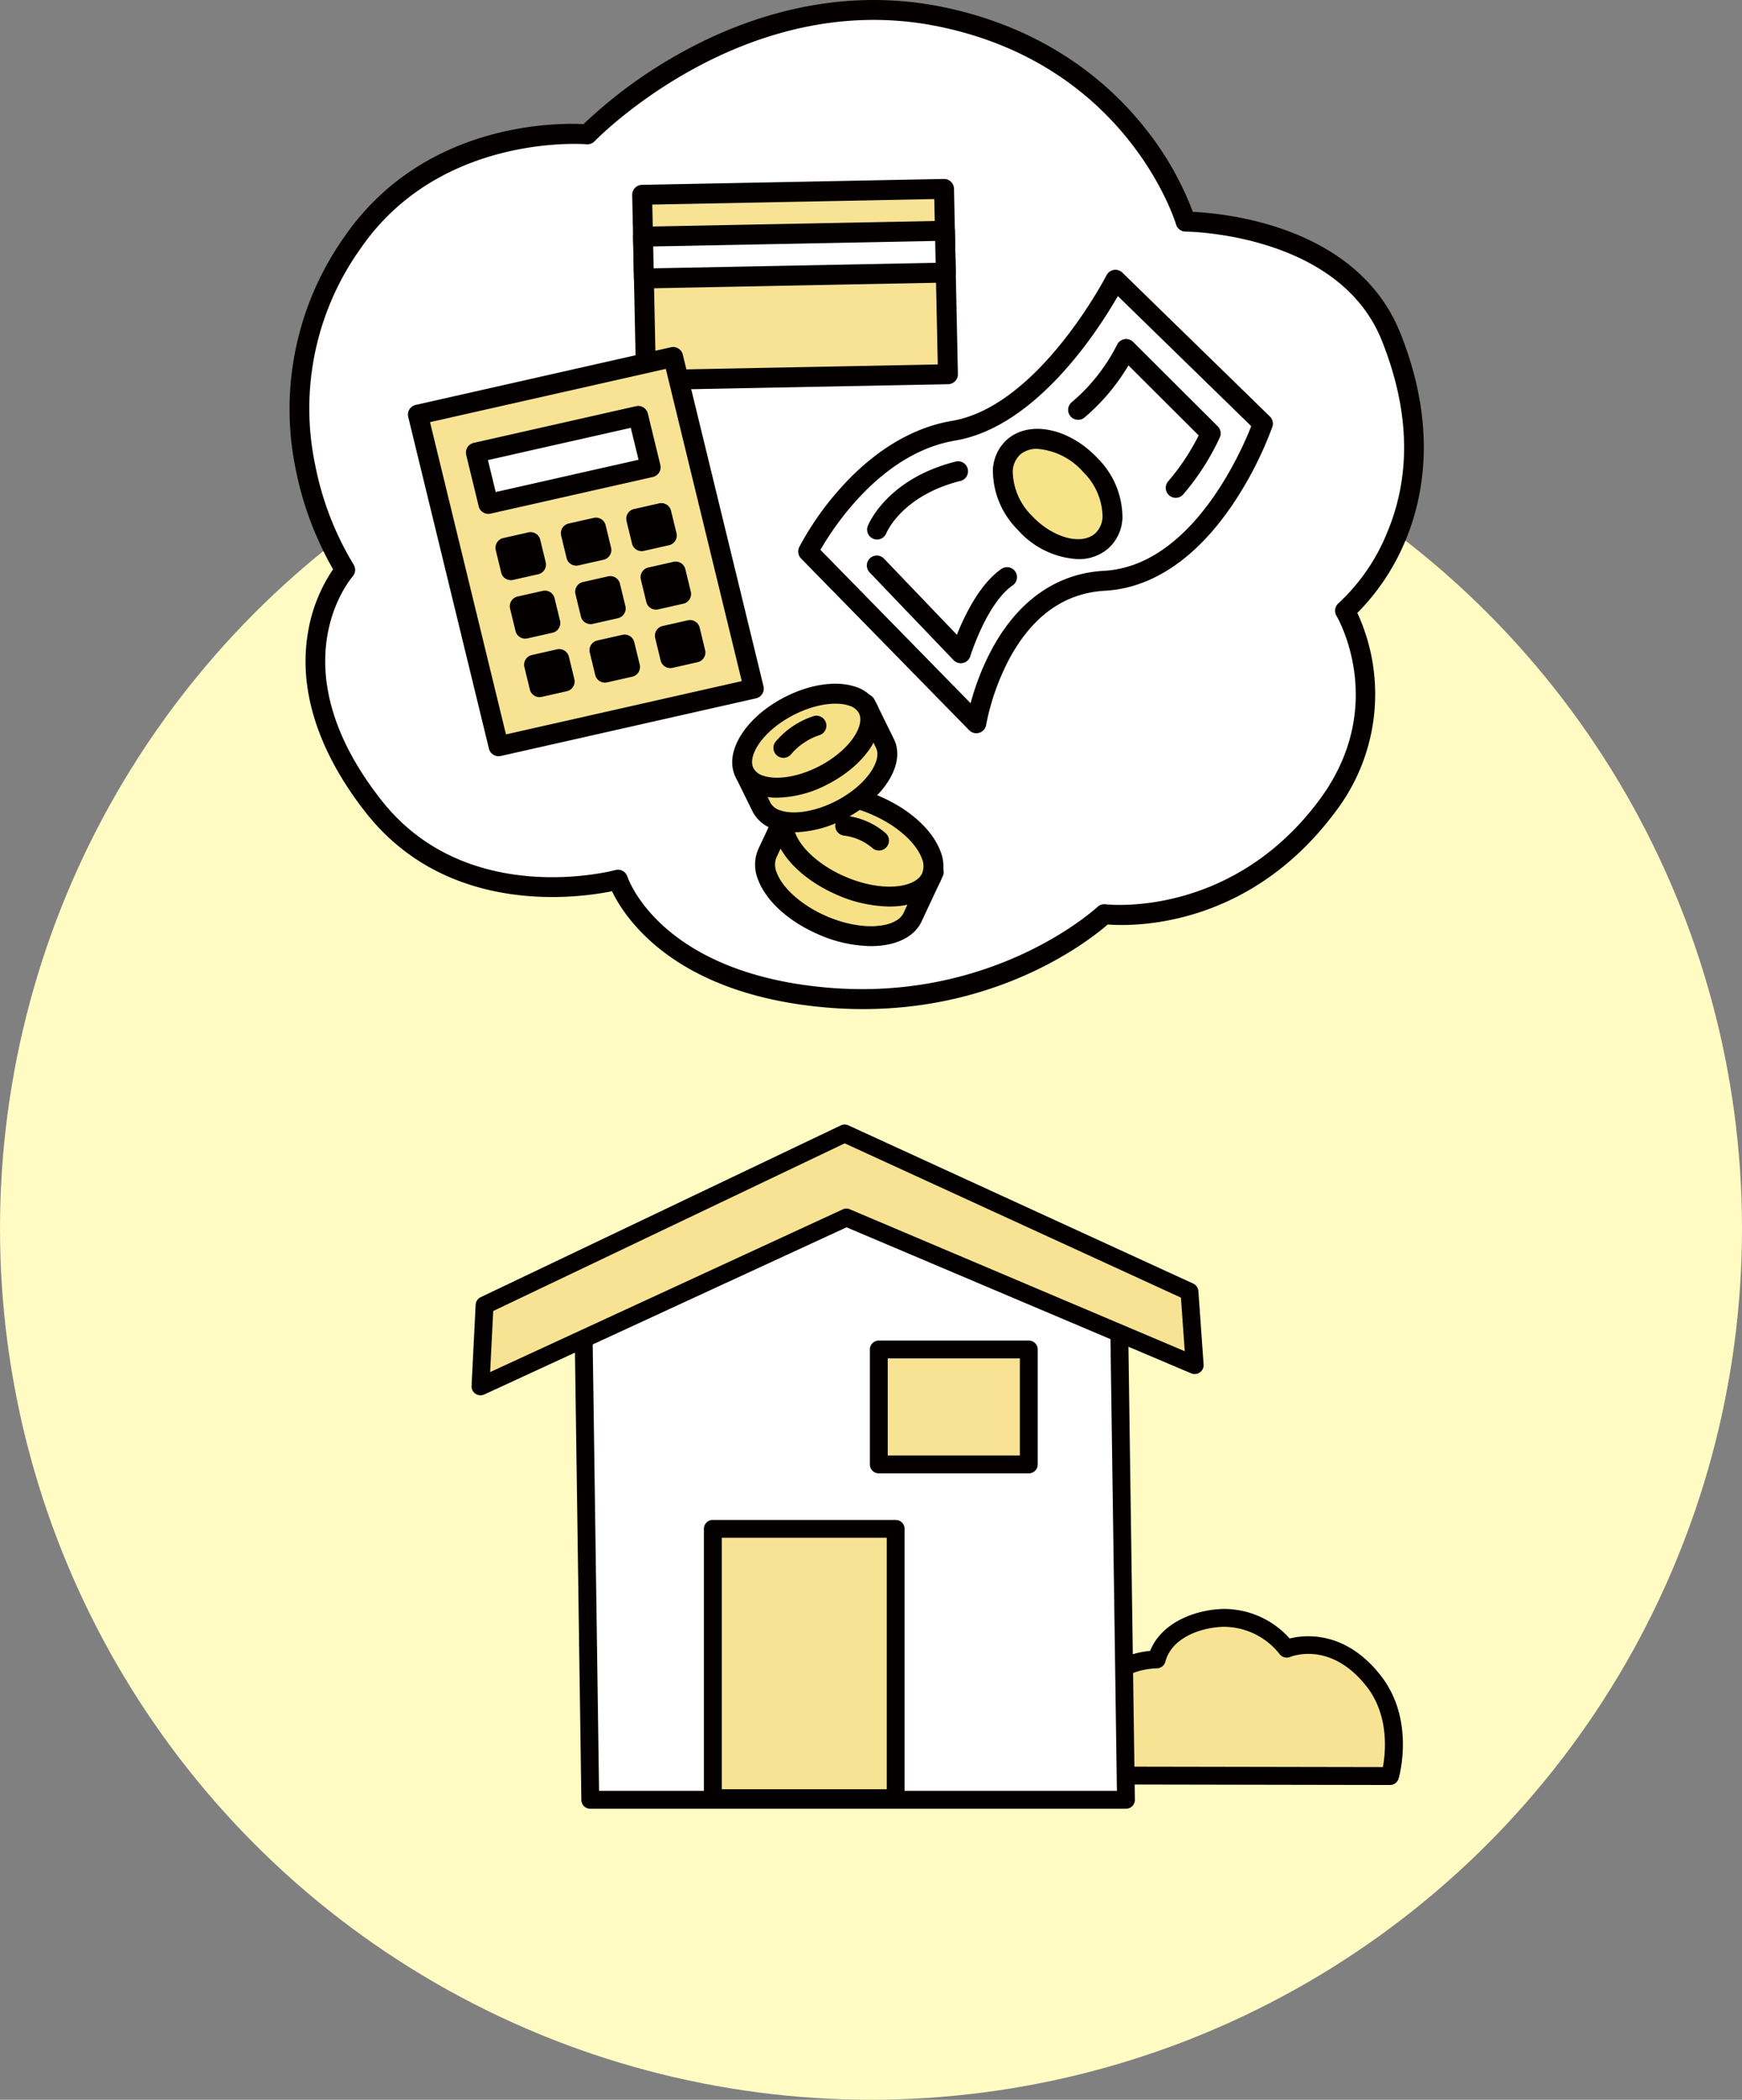 <svg xmlns="http://www.w3.org/2000/svg" xmlns:xlink="http://www.w3.org/1999/xlink" width="250" height="301.264" viewBox="0 0 250 301.264">
  <rect x="0" y="0" width="250" height="301.264" fill="#808080" stroke="none"/>
  <defs>
    <clipPath id="clip-path">
      <rect id="長方形_207" data-name="長方形 207" width="167.868" height="260.528" fill="none"/>
    </clipPath>
  </defs>
  <g id="イラスト" transform="translate(-5187.615 964.92)">
    <circle id="楕円形_15" data-name="楕円形 15" cx="125" cy="125" r="125" transform="translate(5187.615 -913.656)" fill="#fffbc3"/>
    <g id="グループ_397" data-name="グループ 397" transform="translate(5229.181 -964.92)">
      <g id="グループ_397-2" data-name="グループ 397" clip-path="url(#clip-path)">
        <g id="お金">
          <path id="パス_89" data-name="パス 89" d="M159.788,50.059c-6.613-16.55-29.5-16.55-29.5-16.55S123.49,9.842,95,4.087c-28.863-5.831-50.556,16.9-50.556,16.9S22.793,19,10.725,36.531C-5.743,60.459,9.676,83.476,9.676,83.476s-11.907,13.652,4.117,33.977c13.083,16.594,35.029,10.469,35.029,10.469s4.825,14.694,29.842,16.9,39.963-11.953,39.963-11.953,18.534,2.46,31.92-15.418a26.136,26.136,0,0,0,2.628-28.123s16.782-13.82,6.613-39.271" transform="translate(-1.708 -1.711)" fill="#fff" fill-rule="evenodd"/>
          <path id="パス_90" data-name="パス 90" d="M129.625,30.4a44.13,44.13,0,0,0-6.882-12.04C117.794,12.115,108.716,4.033,93.577.974,78.244-2.123,64.954,2.751,56.5,7.386A67.809,67.809,0,0,0,42.183,17.806c-3.924-.2-23.017-.256-34.345,16.2A42.762,42.762,0,0,0,.917,67.553a47.444,47.444,0,0,0,5.32,14.13A22.677,22.677,0,0,0,2.607,90.9c-1.694,10.355,3.609,19.706,8.356,25.726,11.7,14.843,30.355,12.25,35.3,11.243,1.787,3.731,8.853,14.751,30.567,16.667,1.878.166,3.7.243,5.461.243,19.965,0,32.486-9.856,35.114-12.136,3.582.278,20.134.576,32.579-16.045a27.8,27.8,0,0,0,3.245-28.658A32.128,32.128,0,0,0,159.9,78.1c2.778-6.306,4.949-16.679-.488-30.287C153.261,32.432,134.337,30.61,129.625,30.4m27.71,46.427a28.206,28.206,0,0,1-6.776,9.692,1.433,1.433,0,0,0-.325,1.826c.31.532,7.473,13.172-2.539,26.543-12.694,16.953-30.416,14.877-30.588,14.857a1.414,1.414,0,0,0-1.171.379c-.146.136-14.83,13.69-38.855,11.568-23.666-2.089-28.42-15.366-28.609-15.924a1.43,1.43,0,0,0-1.359-.984,1.413,1.413,0,0,0-.383.053c-.211.058-21.2,5.653-33.523-9.976C-1.813,95.8,8.565,83.266,9.047,82.7a1.431,1.431,0,0,0,.11-1.734A43.587,43.587,0,0,1,3.7,66.87,39.451,39.451,0,0,1,10.2,35.63C21.629,19.018,42.4,20.681,42.606,20.7a1.426,1.426,0,0,0,1.166-.437c.212-.221,21.468-22.1,49.238-16.486,27.252,5.506,34.136,28.189,34.2,28.416a1.431,1.431,0,0,0,1.373,1.035c.219,0,22,.209,28.168,15.651,4.048,10.131,4.244,19.533.583,27.945" fill="#040000"/>
          <path id="パス_91" data-name="パス 91" d="M185.011,110.215c-13.331,2.24-20.857,17.33-20.857,17.33l24.129,24.643s3.127-19.614,18.4-20.448,22.73-22.552,22.73-22.552L208.25,88.553s-9.908,19.422-23.239,21.662" transform="translate(-89.738 -48.41)" fill="#fff" fill-rule="evenodd"/>
          <path id="パス_92" data-name="パス 92" d="M207.523,85.8a1.43,1.43,0,0,0-2.272.373c-.1.188-9.743,18.809-22.2,20.9-5.78.971-11.4,4.42-16.266,9.973a42.441,42.441,0,0,0-5.634,8.128,1.431,1.431,0,0,0,.258,1.639l24.129,24.643a1.428,1.428,0,0,0,1.021.429,1.428,1.428,0,0,0,1.413-1.2,34.042,34.042,0,0,1,3.356-9.526c3.317-6.134,7.93-9.4,13.711-9.72,6.707-.367,13-4.59,18.2-12.211a52.54,52.54,0,0,0,5.808-11.3,1.429,1.429,0,0,0-.354-1.487Zm-2.643,42.783c-6.769.369-12.34,4.273-16.11,11.288a36.738,36.738,0,0,0-3.028,7.712l-21.551-22.01c1.822-3.171,8.7-13.89,19.331-15.677,11.641-1.957,20.537-15.827,23.351-20.734l19.145,18.668c-1.535,3.895-8.656,20.072-21.14,20.753" transform="translate(-88.013 -46.684)" fill="#040000"/>
          <path id="パス_93" data-name="パス 93" d="M255.807,107.715a1.43,1.43,0,0,0-2.283.362,26.462,26.462,0,0,1-6.536,8.29,1.43,1.43,0,1,0,1.874,2.16,29.563,29.563,0,0,0,6.271-7.445l10.076,10.049a32.479,32.479,0,0,1-4.359,6.565,1.43,1.43,0,1,0,2.142,1.895,35.306,35.306,0,0,0,5.255-8.179,1.429,1.429,0,0,0-.3-1.588Z" transform="translate(-134.751 -58.656)" fill="#040000"/>
          <path id="パス_94" data-name="パス 94" d="M183.7,157.14a1.414,1.414,0,0,0,.532.1,1.437,1.437,0,0,0,1.327-.89c.09-.219,2.309-5.4,10.6-7.506a1.43,1.43,0,1,0-.7-2.771c-9.784,2.484-12.442,8.942-12.55,9.216a1.425,1.425,0,0,0,.8,1.847" transform="translate(-99.932 -79.832)" fill="#040000"/>
          <path id="パス_95" data-name="パス 95" d="M202.036,177.794c-3.1,2.159-5.271,6.688-6.362,9.426l-10.441-10.906a1.43,1.43,0,1,0-2.066,1.977L195.2,190.864a1.43,1.43,0,0,0,2.4-.569c.024-.076,2.365-7.575,6.068-10.155a1.43,1.43,0,1,0-1.635-2.346" transform="translate(-99.915 -96.145)" fill="#040000"/>
          <path id="パス_96" data-name="パス 96" d="M227.35,140.058c-2.618,2.262-1.924,7.127,1.55,10.858s8.42,4.923,11.037,2.661,1.923-7.127-1.55-10.857-8.42-4.924-11.038-2.662" transform="translate(-123.418 -75.939)" fill="#f7e488" fill-rule="evenodd"/>
          <path id="パス_97" data-name="パス 97" d="M224.691,137.237a6.167,6.167,0,0,0-2.07,4.465,12.026,12.026,0,0,0,3.508,8.449,12.42,12.42,0,0,0,8.7,4.275,6.474,6.474,0,0,0,4.315-1.506,6.168,6.168,0,0,0,2.07-4.464,12.024,12.024,0,0,0-3.508-8.45c-4.055-4.355-9.774-5.571-13.019-2.769m12.588,13.519c-2.006,1.734-6.154.563-9.056-2.554a9.155,9.155,0,0,1-2.746-6.345,3.431,3.431,0,0,1,1.084-2.456,3.631,3.631,0,0,1,2.426-.8,9.777,9.777,0,0,1,6.631,3.357,9.157,9.157,0,0,1,2.745,6.345,3.428,3.428,0,0,1-1.083,2.456" transform="translate(-121.694 -74.201)" fill="#040000"/>
          <path id="パス_98" data-name="パス 98" d="M111.594,60.639l.558,26.588,43.327-.844-.558-26.588Z" transform="translate(-61.005 -32.688)" fill="#f7e393" fill-rule="evenodd"/>
          <path id="パス_99" data-name="パス 99" d="M153.2,56.642h-.029l-43.327.844a1.428,1.428,0,0,0-1.4,1.459L109,85.534a1.43,1.43,0,0,0,1.429,1.4h.029l43.327-.844a1.429,1.429,0,0,0,1.4-1.459l-.558-26.588a1.43,1.43,0,0,0-1.429-1.4m-41.37,27.4-.5-23.728,40.468-.789.5,23.728Z" transform="translate(-59.281 -30.965)" fill="#040000"/>
          <path id="パス_100" data-name="パス 100" d="M111.871,73.89l.126,6,43.327-.844-.126-6Z" transform="translate(-61.157 -39.933)" fill="#fff" fill-rule="evenodd"/>
          <path id="パス_101" data-name="パス 101" d="M153.475,69.891h-.028l-43.328.844a1.429,1.429,0,0,0-1.4,1.459l.126,6a1.43,1.43,0,0,0,1.429,1.4h.028l43.328-.844a1.429,1.429,0,0,0,1.4-1.459l-.126-6a1.429,1.429,0,0,0-1.429-1.4m-41.8,6.813-.066-3.137,40.469-.789.066,3.137Z" transform="translate(-59.433 -38.208)" fill="#040000"/>
          <path id="パス_102" data-name="パス 102" d="M40.609,121.254,52.19,168.835l36.63-8.273L77.239,112.982Z" transform="translate(-22.2 -61.764)" fill="#f7e393" fill-rule="evenodd"/>
          <path id="パス_103" data-name="パス 103" d="M76.9,110.919a1.429,1.429,0,0,0-1.7-1.057l-36.63,8.272a1.43,1.43,0,0,0-1.074,1.733l11.58,47.582a1.426,1.426,0,0,0,1.7,1.057l36.631-8.273a1.43,1.43,0,0,0,1.074-1.733ZM51.521,165.406l-10.9-44.8,33.841-7.642,10.9,44.8Z" transform="translate(-20.475 -60.039)" fill="#040000"/>
          <path id="パス_104" data-name="パス 104" d="M58.955,136.9l1.792,7.363L84.041,139l-1.792-7.363Z" transform="translate(-32.229 -71.965)" fill="#fff" fill-rule="evenodd"/>
          <path id="パス_105" data-name="パス 105" d="M81.914,129.578a1.431,1.431,0,0,0-1.7-1.057l-23.293,5.26a1.431,1.431,0,0,0-1.075,1.733l1.792,7.363a1.426,1.426,0,0,0,1.7,1.057l23.293-5.26a1.43,1.43,0,0,0,1.074-1.733ZM60.08,140.835l-1.116-4.584,20.5-4.63,1.116,4.584Z" transform="translate(-30.505 -70.24)" fill="#040000"/>
          <path id="パス_106" data-name="パス 106" d="M68.31,172.388l.783,3.216,3.609-.815-.783-3.216Z" transform="translate(-37.343 -93.795)" fill="#040000" fill-rule="evenodd"/>
          <path id="パス_107" data-name="パス 107" d="M71.584,169.509a1.43,1.43,0,0,0-1.7-1.057l-3.609.815A1.43,1.43,0,0,0,65.2,171l.783,3.216a1.427,1.427,0,0,0,1.7,1.057l3.608-.815a1.43,1.43,0,0,0,1.074-1.733Zm-3.158,2.665-.107-.437.818-.184.107.437Z" transform="translate(-35.619 -92.068)" fill="#040000"/>
          <path id="パス_108" data-name="パス 108" d="M89.013,167.8l.782,3.217L93.4,170.2l-.782-3.216Z" transform="translate(-48.661 -91.283)" fill="#040000" fill-rule="evenodd"/>
          <path id="パス_109" data-name="パス 109" d="M92.286,164.917a1.43,1.43,0,0,0-1.7-1.057l-3.609.815a1.43,1.43,0,0,0-1.074,1.733l.782,3.216a1.426,1.426,0,0,0,1.7,1.057l3.608-.814a1.43,1.43,0,0,0,1.074-1.733Zm-3.158,2.665-.106-.437.818-.185.107.437Z" transform="translate(-46.937 -89.559)" fill="#040000"/>
          <path id="パス_110" data-name="パス 110" d="M109.714,163.2l.783,3.216,3.609-.815-.783-3.217Z" transform="translate(-59.978 -88.771)" fill="#040000" fill-rule="evenodd"/>
          <path id="パス_111" data-name="パス 111" d="M112.987,160.323a1.429,1.429,0,0,0-1.7-1.057l-3.609.816a1.429,1.429,0,0,0-1.074,1.733l.783,3.216a1.426,1.426,0,0,0,1.7,1.057l3.609-.815a1.43,1.43,0,0,0,1.074-1.733Zm-3.158,2.666-.107-.437.818-.185.107.437Z" transform="translate(-58.253 -87.047)" fill="#040000"/>
          <path id="パス_112" data-name="パス 112" d="M72.845,190.9l.783,3.216,3.609-.815-.783-3.216Z" transform="translate(-39.822 -103.913)" fill="#040000" fill-rule="evenodd"/>
          <path id="パス_113" data-name="パス 113" d="M76.118,188.02a1.427,1.427,0,0,0-1.7-1.057l-3.609.814a1.43,1.43,0,0,0-1.074,1.733l.783,3.217a1.427,1.427,0,0,0,1.7,1.057l3.609-.815a1.43,1.43,0,0,0,1.075-1.733Zm-3.158,2.665-.107-.438.819-.184.107.437Z" transform="translate(-38.097 -102.188)" fill="#040000"/>
          <path id="パス_114" data-name="パス 114" d="M93.547,186.3l.782,3.217,3.609-.816-.782-3.216Z" transform="translate(-51.14 -101.402)" fill="#040000" fill-rule="evenodd"/>
          <path id="パス_115" data-name="パス 115" d="M96.821,183.427a1.431,1.431,0,0,0-1.7-1.056l-3.609.815a1.431,1.431,0,0,0-1.075,1.733l.782,3.217a1.429,1.429,0,0,0,1.7,1.057l3.608-.816a1.431,1.431,0,0,0,1.074-1.733Zm-3.159,2.665-.106-.438.818-.184.107.437Z" transform="translate(-49.415 -99.678)" fill="#040000"/>
          <path id="パス_116" data-name="パス 116" d="M114.248,181.711l.783,3.216,3.609-.815-.783-3.216Z" transform="translate(-62.456 -98.891)" fill="#040000" fill-rule="evenodd"/>
          <path id="パス_117" data-name="パス 117" d="M117.522,178.832a1.43,1.43,0,0,0-1.7-1.057l-3.609.816a1.429,1.429,0,0,0-1.074,1.733l.783,3.217a1.427,1.427,0,0,0,1.7,1.057l3.608-.816a1.429,1.429,0,0,0,1.074-1.733Zm-3.158,2.666-.107-.438.818-.185.107.437Z" transform="translate(-60.732 -97.166)" fill="#040000"/>
          <path id="パス_118" data-name="パス 118" d="M77.378,209.406l.783,3.216,3.609-.815-.783-3.216Z" transform="translate(-42.3 -114.031)" fill="#040000" fill-rule="evenodd"/>
          <path id="パス_119" data-name="パス 119" d="M80.652,206.529a1.429,1.429,0,0,0-1.7-1.057l-3.609.815a1.431,1.431,0,0,0-1.075,1.733l.783,3.216a1.426,1.426,0,0,0,1.7,1.057l3.609-.814a1.431,1.431,0,0,0,1.075-1.733Zm-3.158,2.665-.107-.437.819-.185.107.437Z" transform="translate(-40.576 -112.307)" fill="#040000"/>
          <path id="パス_120" data-name="パス 120" d="M98.08,204.814l.783,3.216,3.609-.815L101.688,204Z" transform="translate(-53.617 -111.521)" fill="#040000" fill-rule="evenodd"/>
          <path id="パス_121" data-name="パス 121" d="M101.353,201.936a1.428,1.428,0,0,0-1.7-1.057l-3.609.815a1.43,1.43,0,0,0-1.074,1.733l.783,3.217a1.429,1.429,0,0,0,1.7,1.057l3.608-.816a1.429,1.429,0,0,0,1.074-1.733ZM98.2,204.6l-.107-.438.818-.184.107.437Z" transform="translate(-51.893 -109.796)" fill="#040000"/>
          <path id="パス_122" data-name="パス 122" d="M118.782,200.221l.783,3.216,3.608-.815-.782-3.216Z" transform="translate(-64.935 -109.01)" fill="#040000" fill-rule="evenodd"/>
          <path id="パス_123" data-name="パス 123" d="M122.056,197.343a1.429,1.429,0,0,0-1.7-1.057l-3.609.815a1.43,1.43,0,0,0-1.074,1.733l.782,3.217a1.427,1.427,0,0,0,1.7,1.057l3.608-.816a1.43,1.43,0,0,0,1.074-1.733Zm-3.158,2.665-.106-.437.819-.185.106.437Z" transform="translate(-63.21 -107.285)" fill="#040000"/>
          <path id="パス_124" data-name="パス 124" d="M153.5,257.5l-2.663,5.685c-1.47,3.137,2,7.745,7.752,10.282s11.607,2.051,13.077-1.086l3.041-6.491s-7.424-2.3-10.792-3.792L153.5,257.5" transform="translate(-82.275 -140.766)" fill="#f7e186" fill-rule="evenodd"/>
          <path id="パス_125" data-name="パス 125" d="M173.409,262.794c-.073-.023-7.385-2.3-10.639-3.734l-10.413-4.6a1.429,1.429,0,0,0-1.873.7l-2.662,5.685a5.6,5.6,0,0,0-.039,4.416c1.132,3.02,4.312,5.929,8.509,7.781a19.324,19.324,0,0,0,7.674,1.744c3.434,0,6.191-1.217,7.275-3.532l3.041-6.491a1.43,1.43,0,0,0-.871-1.972m-4.76,7.25c-.979,2.089-5.82,2.761-11.2.385-3.4-1.5-6.144-3.923-6.985-6.168a2.791,2.791,0,0,1-.049-2.2l2.069-4.418,9.135,4.033c2.481,1.1,7,2.589,9.383,3.354Z" transform="translate(-80.551 -139.04)" fill="#040000"/>
          <path id="パス_126" data-name="パス 126" d="M169.791,253.139c-5.748-2.537-11.608-2.051-13.077,1.086s2,7.745,7.752,10.283,11.608,2.05,13.077-1.087-2-7.745-7.751-10.283" transform="translate(-85.486 -137.495)" fill="#f7e186" fill-rule="evenodd"/>
          <path id="パス_127" data-name="パス 127" d="M168.644,250.11c-6.557-2.9-13.123-2.111-14.949,1.788a5.6,5.6,0,0,0-.039,4.415c1.132,3.021,4.312,5.93,8.508,7.782a19.323,19.323,0,0,0,7.674,1.744c3.434,0,6.192-1.217,7.276-3.532a5.6,5.6,0,0,0,.039-4.416c-1.132-3.02-4.312-5.929-8.509-7.781m5.88,10.984c-.98,2.09-5.821,2.763-11.205.385-3.4-1.5-6.143-3.924-6.984-6.169a2.791,2.791,0,0,1-.049-2.2c.546-1.166,2.295-1.891,4.669-1.891a16.513,16.513,0,0,1,6.536,1.506c3.4,1.5,6.144,3.924,6.985,6.169a2.786,2.786,0,0,1,.049,2.2" transform="translate(-83.762 -135.774)" fill="#040000"/>
          <path id="パス_128" data-name="パス 128" d="M174.293,258.188a1.43,1.43,0,0,0-.262,2.848,7.724,7.724,0,0,1,4.021,1.768,1.43,1.43,0,0,0,1.958-2.084,10.584,10.584,0,0,0-5.716-2.532" transform="translate(-94.43 -141.143)" fill="#040000"/>
          <path id="パス_129" data-name="パス 129" d="M161.363,222.817s-5.65,3.79-8.516,5.264l-8.863,4.559,2.448,4.971c1.35,2.743,6.419,2.927,11.311.411s7.766-6.786,6.415-9.529c-.559-1.136-2.8-5.676-2.8-5.676" transform="translate(-78.712 -121.808)" fill="#f7e186" fill-rule="evenodd"/>
          <path id="パス_130" data-name="パス 130" d="M160.92,220.46a1.43,1.43,0,0,0-2.079-.555c-.056.037-5.615,3.76-8.373,5.18l-8.864,4.559a1.43,1.43,0,0,0-.629,1.9l2.448,4.971a5.147,5.147,0,0,0,3.131,2.564,9.084,9.084,0,0,0,2.846.422,16.3,16.3,0,0,0,7.27-1.935c5.672-2.918,8.766-7.94,7.045-11.433Zm-9.793,5.9h0Zm4.236,8.669c-2.844,1.463-5.948,1.988-7.911,1.34a2.338,2.338,0,0,1-1.463-1.111l-1.828-3.711,7.614-3.916c2.057-1.058,5.422-3.219,7.3-4.447l2.077,4.22c.864,1.753-1.3,5.317-5.787,7.625" transform="translate(-76.986 -120.083)" fill="#040000"/>
          <path id="パス_131" data-name="パス 131" d="M150,221.327c-4.891,2.516-7.766,6.786-6.416,9.529s6.42,2.928,11.311.412,7.766-6.786,6.416-9.529-6.42-2.928-11.312-.412" transform="translate(-78.309 -120.024)" fill="#f7e186" fill-rule="evenodd"/>
          <path id="パス_132" data-name="パス 132" d="M157.741,216.813c-2.736-.9-6.518-.338-10.116,1.513-5.671,2.917-8.765,7.939-7.044,11.433a5.149,5.149,0,0,0,3.133,2.564,9.09,9.09,0,0,0,2.845.422,16.311,16.311,0,0,0,7.271-1.935c5.67-2.916,8.765-7.938,7.044-11.433a5.147,5.147,0,0,0-3.132-2.564m-5.22,11.454c-2.844,1.462-5.95,1.988-7.912,1.34a2.344,2.344,0,0,1-1.463-1.112c-.865-1.755,1.3-5.318,5.786-7.626,2.843-1.462,5.948-1.99,7.911-1.34a2.345,2.345,0,0,1,1.464,1.112c.864,1.755-1.3,5.318-5.787,7.626" transform="translate(-76.591 -118.295)" fill="#040000"/>
          <path id="パス_133" data-name="パス 133" d="M158.978,226.554a11.925,11.925,0,0,0-5.492,3.672,1.43,1.43,0,0,0,2.217,1.807,9.1,9.1,0,0,1,4-2.713,1.43,1.43,0,0,0-.727-2.766" transform="translate(-83.731 -123.824)" fill="#040000"/>
        </g>
        <g id="いえ" transform="translate(0.104 5.014)">
          <path id="パス_134" data-name="パス 134" d="M289.547,514.994a11.522,11.522,0,0,0-9.151-4.422c-3.714.124-8.431,1.843-9.506,5.957-12.359.417-12.444,16.652-12.444,16.652l45.927.083s2.274-7.755-2.364-13.655c-5.858-7.453-12.463-4.615-12.463-4.615" transform="translate(-146.559 -283.458)" fill="#f7e393" fill-rule="evenodd"/>
          <path id="パス_135" data-name="パス 135" d="M302.655,532.828h0l-45.927-.083a1.281,1.281,0,0,1-1.278-1.288c.031-5.869,2.77-16.909,12.781-17.868,1.581-3.96,6.244-5.876,10.408-6.015a12.615,12.615,0,0,1,9.611,4.238c2.207-.548,7.982-1.165,13.052,5.288,4.989,6.346,2.686,14.465,2.586,14.807a1.281,1.281,0,0,1-1.23.921m-44.568-2.643,43.542.079c.388-2.109.927-7.417-2.345-11.581-5.138-6.537-10.722-4.324-10.956-4.226a1.292,1.292,0,0,1-1.484-.362,10.226,10.226,0,0,0-8.122-3.96c-3.516.117-7.449,1.708-8.309,5a1.281,1.281,0,0,1-1.2.956c-9.065.306-10.8,10.45-11.129,14.093" transform="translate(-144.84 -281.74)" fill="#040000"/>
          <path id="パス_136" data-name="パス 136" d="M135.125,366.063,94.889,383.12,95.9,453.89h76.88l-1.008-70.771Z" transform="translate(-52.857 -200.672)" fill="#fff" fill-rule="evenodd"/>
          <path id="パス_137" data-name="パス 137" d="M171.058,453.453H94.178A1.281,1.281,0,0,1,92.9,452.19L91.89,381.42a1.282,1.282,0,0,1,.781-1.2l40.236-17.056a1.276,1.276,0,0,1,1.04.018l36.644,17.056a1.282,1.282,0,0,1,.741,1.143l1.007,70.771a1.281,1.281,0,0,1-1.281,1.3m-75.616-2.563h74.317l-.977-68.667-35.4-16.477-38.918,16.5Z" transform="translate(-51.139 -198.954)" fill="#040000"/>
          <path id="パス_138" data-name="パス 138" d="M112.624,347.856,60.948,372.5l-.585,11.64,52.512-24.225,49.986,21.177-.75-10.535Z" transform="translate(-33.077 -190.242)" fill="#f7e393" fill-rule="evenodd"/>
          <path id="パス_139" data-name="パス 139" d="M58.645,383.7a1.281,1.281,0,0,1-1.28-1.345l.585-11.64a1.281,1.281,0,0,1,.728-1.092l51.676-24.645a1.283,1.283,0,0,1,1.086-.008l49.487,22.7a1.281,1.281,0,0,1,.744,1.074l.75,10.535a1.281,1.281,0,0,1-1.778,1.271L111.178,359.6l-52,23.988a1.271,1.271,0,0,1-.536.118M60.47,371.61l-.439,8.762,50.588-23.339a1.279,1.279,0,0,1,1.037-.017l48.06,20.362-.547-7.692-48.253-22.135Z" transform="translate(-31.359 -188.523)" fill="#040000"/>
          <rect id="長方形_205" data-name="長方形 205" width="26.241" height="38.638" transform="translate(60.631 214.339)" fill="#f7e393"/>
          <rect id="長方形_206" data-name="長方形 206" width="21.524" height="16.492" transform="translate(84.45 188.606)" fill="#f7e393"/>
          <path id="パス_140" data-name="パス 140" d="M162.957,518.87H136.715a1.281,1.281,0,0,1-1.281-1.281V478.949a1.281,1.281,0,0,1,1.281-1.281h26.241a1.281,1.281,0,0,1,1.281,1.281v38.639a1.281,1.281,0,0,1-1.281,1.281M138,516.307h23.678V480.231H138Z" transform="translate(-76.085 -264.61)" fill="#040000"/>
          <path id="パス_141" data-name="パス 141" d="M214.01,436.473H192.485a1.281,1.281,0,0,1-1.281-1.281V418.7a1.281,1.281,0,0,1,1.281-1.281H214.01a1.281,1.281,0,0,1,1.281,1.281v16.492a1.281,1.281,0,0,1-1.281,1.281m-20.243-2.563h18.962v-13.93H193.767Z" transform="translate(-108.035 -230.093)" fill="#040000"/>
        </g>
      </g>
    </g>
  </g>
</svg>
